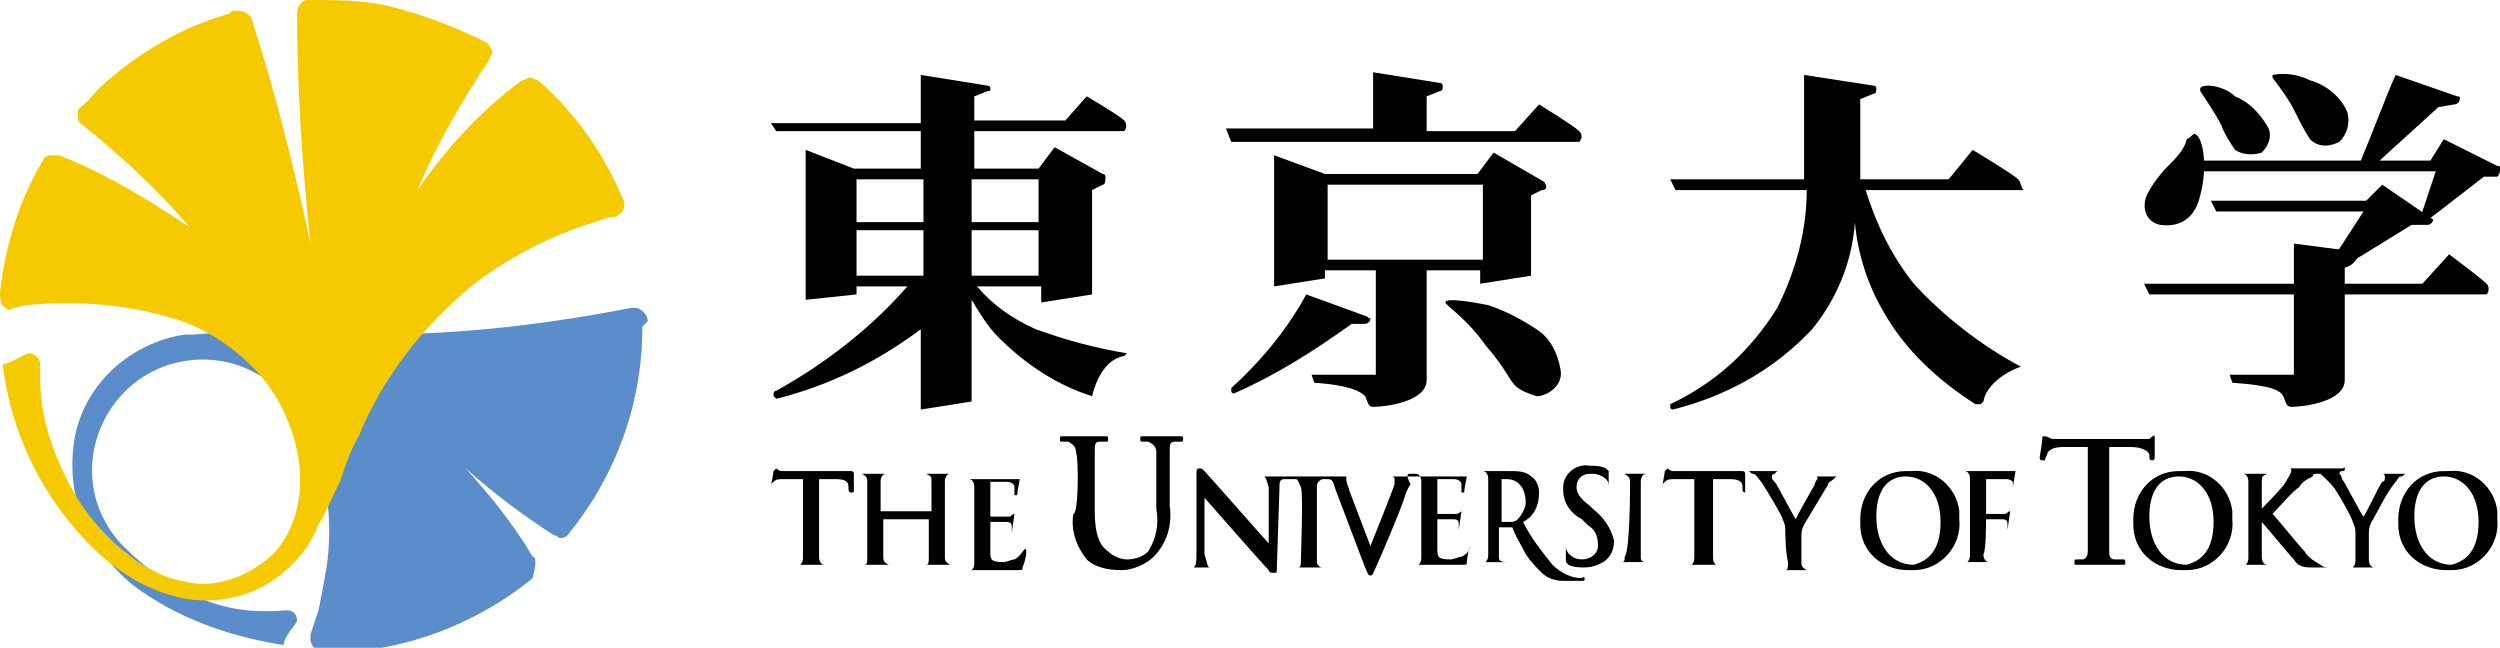 <?xml version="1.0" encoding="utf-8"?>
<!-- Generator: Adobe Illustrator 24.0.2, SVG Export Plug-In . SVG Version: 6.00 Build 0)  -->
<svg version="1.1" id="レイヤー_1" xmlns="http://www.w3.org/2000/svg" xmlns:xlink="http://www.w3.org/1999/xlink" x="0px"
	 y="0px" viewBox="0 0 93.4 24.2" style="enable-background:new 0 0 93.4 24.2;" xml:space="preserve">
<style type="text/css">
	.st0{fill:#5A8DC9;}
	.st1{fill:#F5CA00;}
</style>
<path id="パス_1048" class="st0" d="M24.2,12c0-0.2-0.2-0.5-0.5-0.5c0,0-0.1,0-0.1,0c-4.1,0.8-8.3,1.2-12.5,0.9
	c-1.3-0.1-2.6,0-3.9,0.1c-0.1,0-0.2,0-0.3,0c-2,0.3-3.7,1.8-4.1,3.8c-0.2,1.1-0.1,2.3,0.4,3.3c0.5,1,1.2,1.9,2.1,2.5
	c1.6,1.1,3.4,1.7,5.3,2c0-0.3,0.4-0.7,0.5-0.9c0-0.2-0.1-0.4-0.4-0.4h0c-1.1,0.1-2.1,0-3.1-0.4c-1.1-0.4-2.1-1.1-3-2
	c-0.4-0.4-0.7-0.9-0.9-1.4c-0.8-2.1,0.3-4.5,2.4-5.3c1.9-0.7,4,0,5,1.8c0.3,0.5,0.6,1.1,0.8,1.7c0.4,1.3,0.5,2.6,0.3,4
	c-0.1,0.6-0.2,1.1-0.3,1.6c-0.1,0.3-0.2,0.6-0.3,0.9c0,0.1,0,0.1,0,0.2c0,0.2,0.2,0.4,0.4,0.5h0.1c2.8,0,5.6-1,7.8-2.8l0,0
	C20,21.2,20,21.1,20,21c0-0.1,0-0.2-0.1-0.2c-0.7-1.2-1.6-2.3-2.5-3.3c1,0.9,2.2,1.8,3.3,2.5c0.1,0,0.2,0.1,0.2,0.1
	c0.1,0,0.2,0,0.3-0.1l0,0c1.8-2.2,2.8-4.9,2.8-7.8C24.2,12,24.2,12,24.2,12"/>
<path id="パス_1049" class="st1" d="M2.3,17.5c-0.5-1.1-0.8-2.2-0.8-3.4c0-0.2,0-0.4,0-0.5c0-0.2-0.2-0.4-0.4-0.4
	c-0.2,0-0.7,0.4-1,0.4c0.3,2.6,1.5,5,3.3,6.8c0.9,0.9,2,1.6,3.2,1.9c1.6,0.4,3.3-0.1,4.4-1.3c0.4-0.4,0.7-0.9,0.9-1.4
	c0.3-0.5,0.5-1,0.8-1.6c0.2-0.6,0.4-1.2,0.7-1.7c0.9-2.2,2.4-4.1,4.2-5.6c1.4-1.1,3-1.9,4.6-2.4c0.3-0.1,0.5-0.2,0.8-0.2
	c0.2-0.1,0.4-0.3,0.3-0.6c0,0,0,0,0,0c-0.7-1.7-1.8-3.3-3.2-4.5l0,0C20,3,19.9,2.9,19.8,2.9c-0.1,0-0.2,0.1-0.3,0.1
	c-1.5,1.1-2.8,2.5-3.9,4.1c0.7-1.7,1.7-3.4,2.7-4.9c0-0.1,0.1-0.2,0.1-0.2c0-0.1-0.1-0.3-0.2-0.4l0,0C17,1,15.7,0.5,14.4,0.2
	C13.5,0,12.5,0,11.5,0h0h0c-0.2,0-0.4,0.2-0.4,0.5c0,2.9,0.2,5.8,0.5,8.6C11,6.3,10.3,3.5,9.4,0.7C9.3,0.5,9.1,0.4,8.9,0.4
	c0,0-0.1,0-0.1,0h0c-0.1,0-0.2,0-0.2,0.1C6.8,1,5.1,2,3.7,3.3C3.5,3.5,3.3,3.8,3,4l0,0C2.9,4.1,2.9,4.2,2.9,4.3c0,0.1,0,0.2,0.1,0.3
	c1.5,1.2,2.9,2.5,4.1,3.9C5.6,7.5,4,6.5,2.2,5.8C2.2,5.8,2.1,5.8,2,5.8C1.8,5.8,1.7,5.8,1.6,6c0,0,0,0,0,0C0.7,7.5,0.2,9.2,0,10.9
	c0,0.2,0,0.5,0.2,0.6c0.1,0.1,0.2,0.1,0.3,0c0.2,0,0.3-0.1,0.5-0.1C3,11.2,5,11.4,6.8,12c1.1,0.4,2.1,1.1,2.9,2
	c1.5,1.7,2.2,4.7,0.6,6.6c-0.8,0.8-1.9,1.3-3,1.2c-0.6-0.1-1.1-0.2-1.6-0.5c-0.5-0.2-0.9-0.6-1.3-0.9C3.4,19.5,2.8,18.6,2.3,17.5"/>
<path id="パス_1050" d="M54,11.3c0-0.2,1.1,0,1.6,0.1c0.6,0.2,1.2,0.5,1.8,0.9c0.5,0.3,0.8,0.9,0.9,1.5c0.1,0.5-0.3,0.9-0.8,1
	c0,0-0.1,0-0.1,0c-0.3-0.1-0.6-0.2-0.8-0.4c-0.2-0.2-0.4-0.7-1.1-1.5C54.8,11.9,54,11.4,54,11.3"/>
<path id="パス_1051" d="M53.3,4.9V3.6l0.5-0.2l0,0c0.1,0,0.1-0.1,0.1-0.2c0-0.1-0.1-0.1-0.1-0.1l0,0l-2.5-0.4v2.1h-5.5L46,5.3h13
	c0,0,0.2-0.2,0-0.4s-1.5-1-1.5-1l-0.9,1L53.3,4.9"/>
<path id="パス_1052" d="M51,11.8L51,11.8L48.8,11c-0.7,1.3-1.7,2.5-2.8,3.5l0,0c0,0,0,0.1,0,0.1c0,0.1,0.1,0.1,0.1,0.1
	c0,0,0,0,0,0l0,0c1.6-0.7,3-1.6,4.4-2.6H51c0.1,0,0.2-0.1,0.2-0.2C51.1,11.9,51.1,11.8,51,11.8"/>
<path id="パス_1053" d="M75.4,6.7c-0.2-0.2-1.7-1.1-1.7-1.1l-0.9,1.1h-3.3v-3L70,3.5l0,0c0.1,0,0.1-0.1,0.1-0.2
	c0-0.1-0.1-0.1-0.1-0.1l0,0l-2.6-0.4v3.9h-5l0.2,0.4h4.9c0,1.5-0.4,3-1.1,4.4c-1,1.6-2.3,2.8-4,3.6l0,0l0,0l0,0c0,0,0,0.1,0,0.1
	c0,0.1,0.1,0.1,0.1,0.1l0,0c0,0,0,0,0,0l0,0c2-0.5,3.8-1.5,5.2-3c0.9-1.1,1.5-2.5,1.6-4c0.1,1.2,0.5,2.4,1.1,3.4
	c0.8,1.4,2,2.5,3.4,3.4l0,0c0,0,0,0,0.1,0c0,0,0.1,0,0.1,0c0,0,0.1-0.1,0.1-0.1c0.1-0.6,0.8-1.1,1.4-1.3c-1.5-0.8-2.9-1.9-4-3.1
	c-0.8-1-1.4-2.2-1.8-3.5h5.9C75.5,7,75.5,6.8,75.4,6.7C75.4,6.7,75.4,6.7,75.4,6.7"/>
<path id="パス_1054" d="M90.6,8"/>
<path id="パス_1055" d="M82.2,3.3c0,0,0,0.1,0,0.1c0.2,0.3,0.6,0.9,0.8,1.3c0.1,0.3,0.3,0.6,0.5,0.9c0.3,0.2,0.7,0.2,1,0.1
	c0.3-0.3,0.4-0.7,0.2-1c-0.3-0.5-0.7-0.9-1.2-1.1C83.1,3.2,82.3,3.1,82.2,3.3"/>
<path id="パス_1056" d="M84.9,2.8c0,0,0,0.1,0,0.1c0.3,0.4,0.6,0.8,0.8,1.2c0.2,0.4,0.4,0.8,0.6,1.1c0.3,0.3,0.7,0.3,1.1,0.1
	c0.3-0.3,0.4-0.7,0.3-1.1C87.5,3.7,87,3.2,86.3,3C85.9,2.8,85.4,2.7,84.9,2.8"/>
<path id="パス_1057" d="M82,5c0.3,0.1,0.5,1.2,0.2,2.3c-0.2,0.9-0.8,1.2-1.5,1.1c-0.5-0.1-0.7-0.6-0.5-1.1
	c0.2-0.4,0.5-0.8,0.8-1.1c0.3-0.3,0.6-0.6,0.7-1C81.9,5.1,81.9,5,82,5"/>
<path id="パス_1058" d="M87.6,11v3.2c0,0.8-1.5,1-2,1c-0.2,0-0.2-0.2-0.3-0.4c-0.1-0.2-0.4-0.4-1.9-0.5L83.3,14h2.4v-3h-5.4
	l-0.2-0.4h5.6V9.1L88,9.4c0.2,0.1,0,0.5-0.4,0.6v0.6h2.9l1-1.1c0,0,1.2,0.9,1.4,1.1c0.1,0.1,0.1,0.3,0,0.4c0,0,0,0,0,0L87.6,11"/>
<path id="パス_1059" d="M93.4,6.3c0-0.1,0-0.1-0.1-0.1l0,0h0l-2-1L90.8,6l-1.9,0l2.2-2l0.6-0.1c0.1,0,0.2-0.1,0.2-0.2
	c0-0.1,0-0.1-0.1-0.1l-2.3-0.8c-0.4,0.9-0.8,2-1.3,3.2h-5.9l0,0.4l8.7,0l-0.6,1.8l0.2,0.1l2.2-1.7l0.5,0l0,0
	C93.4,6.5,93.4,6.4,93.4,6.3"/>
<path id="パス_1060" d="M90.9,8.2L90.9,8.2L89,6.9l-0.6,0.6h-5.8l0.2,0.4h5.5l-1.1,1.7c0.2,0,0,0.4,0.3,0.4l2.6-1.6l0.6,0l0,0
	c0,0,0,0,0,0c0.1,0,0.2-0.1,0.2-0.2c0,0,0,0,0,0C91,8.3,90.9,8.2,90.9,8.2"/>
<path id="パス_1061" d="M36.3,8.6h2.5v1.7h-2.5V8.6z M36.3,6.7h2.5v1.6h-2.5V6.7z M32,6.7h2.5v1.6H32V6.7z M32,8.6h2.5v1.7H32V8.6
	z M38.7,12.3c-0.9-0.4-1.6-0.9-2.2-1.6h2.4v0.6l1.9-0.3V7.1l0.4-0.2c0.1,0,0.1-0.2,0.1-0.3c0,0,0-0.1-0.1-0.1l0,0l-1.8-1l-0.6,0.8
	h-2.4V4.9h5.6c0.1-0.1,0.1-0.3,0-0.4c-0.2-0.2-1.4-0.9-1.4-0.9l-0.8,0.9h-3.4V3.6l0.5-0.2l0,0C37,3.4,37,3.4,37,3.3
	c0-0.1-0.1-0.1-0.1-0.1l0,0l-2.5-0.4v1.8h-5.6L29,4.9h5.4v1.4h-2.5l-1.8-0.7v5.6L32,11v-0.3h1.9c-1.4,1.6-3.1,2.9-4.9,3.9l0,0
	c-0.1,0-0.1,0.1-0.1,0.2c0,0,0.1,0.1,0.1,0.1c0,0,0,0,0,0l0,0c2-0.5,3.8-1.4,5.4-2.6v3l1.9-0.3v-3.8c0.3,0.5,0.6,1,1,1.4
	c1,1,2.2,1.8,3.5,2.2c0.2-0.8,0.6-1.4,1.2-1.5l0.1-0.1C40.9,13,39.8,12.7,38.7,12.3"/>
<path id="パス_1062" d="M49.6,6.9h5.8v2.8h-5.8L49.6,6.9z M57.7,6.8L57.7,6.8l-1.9-1.1l-0.6,0.8h-5.7l-1.9-0.7v4.9l1.9-0.3v-0.3
	h1.9V14H49l0.1,0.3c1.5,0.1,1.8,0.4,1.9,0.5c0.1,0.2,0.1,0.4,0.3,0.4c0.5,0,2-0.2,2-1v-4.1h2v0.5l1.9-0.3v-3l0.4-0.2
	C57.8,7.1,57.8,7,57.7,6.8C57.8,6.9,57.7,6.8,57.7,6.8"/>
<path id="パス_1063" d="M34.8,19.1C34.8,19.1,34.8,19.1,34.8,19.1l0-0.1c0-0.7,0-0.8,0-1s0-0.2-0.2-0.3c-0.1,0-0.1,0-0.2,0
	c0,0-0.1,0-0.1,0s0,0,0.1,0h1.2c0.1,0,0.1,0,0.1,0s0,0-0.1,0c0,0-0.1,0-0.1,0c-0.1,0-0.2,0.1-0.2,0.3s0,2.6,0,2.8
	c0,0.1,0,0.2,0.2,0.3c0.1,0,0.2,0,0.2,0c0,0,0.1,0,0.1,0s0,0-0.1,0h-1.3c-0.1,0-0.1,0-0.1,0s0,0,0.1,0c0.1,0,0.1,0,0.2,0
	c0.1,0,0.1-0.1,0.1-0.3c0-0.2,0-0.6,0-1v-0.4c0,0,0,0,0,0c0,0,0,0,0,0h-1.7c0,0,0,0,0,0v0.4c0,0.4,0,0.8,0,1c0,0.1,0,0.2,0.2,0.3
	c0.1,0,0.2,0,0.2,0c0.1,0,0.1,0,0.1,0s0,0-0.1,0h-1.3c-0.1,0-0.1,0-0.1,0s0,0,0.1,0c0.1,0,0.1,0,0.2,0c0.1,0,0.1-0.1,0.1-0.3
	c0-0.2,0-2.7,0-2.8s0-0.2-0.2-0.3c-0.1,0-0.1,0-0.2,0c0,0-0.1,0-0.1,0s0,0,0.1,0h1.2c0.1,0,0.1,0,0.1,0s0,0-0.1,0c0,0-0.1,0-0.1,0
	c-0.1,0-0.2,0.1-0.2,0.3s0,0.3,0,1v0.1c0,0,0,0,0,0L34.8,19.1"/>
<path id="パス_1064" d="M40.2,16.9c0-0.2-0.1-0.3-0.3-0.4c-0.1,0-0.2,0-0.2,0c-0.1,0-0.1,0-0.1-0.1s0-0.1,0.1-0.1h1.6
	c0.1,0,0.1,0,0.1,0.1s0,0.1-0.1,0.1c-0.1,0-0.1,0-0.2,0c-0.2,0-0.2,0.1-0.2,0.4c0,0.2,0,2.2,0,2.2c0,0.9,0.2,1.3,0.5,1.5
	c0.2,0.2,0.5,0.3,0.7,0.3c0.3,0,0.6-0.1,0.8-0.3c0.3-0.5,0.4-1,0.3-1.6c0,0,0-1.9,0-2.1s-0.1-0.3-0.3-0.4c-0.1,0-0.1,0-0.2,0
	c-0.1,0-0.1,0-0.1-0.1s0-0.1,0.1-0.1h1.4c0.1,0,0.1,0,0.1,0.1s0,0.1-0.1,0.1c-0.1,0-0.1,0-0.2,0c-0.2,0-0.2,0.1-0.2,0.4
	c0,0.2,0,2,0,2c0.1,0.7-0.1,1.4-0.6,1.9c-0.3,0.3-0.8,0.5-1.2,0.5c-0.5,0-1-0.1-1.3-0.4c-0.4-0.5-0.6-1.1-0.5-1.7
	C40.3,19.2,40.3,17.1,40.2,16.9"/>
<path id="パス_1065" d="M60.9,18c0-0.2-0.1-0.2-0.2-0.3c-0.1,0-0.1,0-0.2,0c0,0-0.1,0-0.1,0s0,0,0.1,0h1.1c0.1,0,0.1,0,0.1,0
	s0,0-0.1,0c0,0-0.1,0-0.1,0c-0.1,0-0.2,0.1-0.2,0.3s0,2.6,0,2.8c0,0.1,0,0.2,0.2,0.2c0.1,0,0.2,0,0.2,0c0,0,0.1,0,0.1,0s0,0-0.1,0
	h-1.3c-0.1,0-0.1,0-0.1,0s0,0,0.1,0c0.1,0,0.1,0,0.2,0c0.1,0,0.1-0.1,0.1-0.2C60.9,20.6,60.9,18.1,60.9,18"/>
<path id="パス_1066" d="M66.7,19.9c0-0.2,0-0.3-0.1-0.5c0-0.1-0.6-1.1-0.8-1.4c-0.1-0.1-0.2-0.3-0.3-0.3c-0.1,0-0.1-0.1-0.2-0.1
	c0,0-0.1,0-0.1,0s0,0,0.1,0h1c0,0,0.1,0,0.1,0s0,0-0.1,0.1c0,0-0.1,0-0.1,0.1c0,0.1,0,0.1,0.1,0.2c0.1,0.1,0.7,1.3,0.8,1.4
	c0-0.1,0.6-1.1,0.7-1.3c0-0.1,0.1-0.2,0.1-0.2c0-0.1,0-0.1-0.1-0.1c0,0-0.1,0-0.1,0s0,0,0.1,0h0.9c0,0,0.1,0,0.1,0s0,0-0.1,0
	c-0.1,0-0.1,0-0.2,0.1c-0.1,0.1-0.2,0.1-0.2,0.2c-0.3,0.5-0.6,1-0.9,1.5c-0.1,0.2-0.1,0.3-0.1,0.5c0,0,0,0.7,0,0.9
	c0,0.1,0,0.2,0.2,0.3c0.1,0,0.1,0,0.2,0c0,0,0.1,0,0.1,0s0,0-0.1,0h-1.2c-0.1,0-0.1,0-0.1,0s0,0,0.1,0c0.1,0,0.1,0,0.2,0
	c0.1,0,0.1-0.1,0.1-0.3C66.7,20.6,66.7,19.9,66.7,19.9"/>
<path id="パス_1067" d="M72.5,19.5c0-1.1-0.6-1.7-1.3-1.7c-0.5,0-1.1,0.3-1.1,1.5c0,1,0.5,1.8,1.4,1.8
	C71.8,21,72.5,20.8,72.5,19.5 M69.5,19.4c0-1,0.7-1.8,1.7-1.8c0.1,0,0.1,0,0.2,0c0.9-0.1,1.7,0.6,1.8,1.5c0,0.1,0,0.2,0,0.3
	c0.1,1-0.7,1.9-1.7,1.9c-0.1,0-0.1,0-0.2,0c-1,0-1.8-0.7-1.8-1.7C69.5,19.5,69.5,19.4,69.5,19.4"/>
<path id="パス_1068" d="M82.7,19.5c0-1.1-0.6-1.7-1.3-1.7c-0.5,0-1.1,0.3-1.1,1.5c0,1,0.5,1.8,1.4,1.8C82,21,82.7,20.8,82.7,19.5
	 M79.7,19.4c0-1,0.7-1.8,1.7-1.8c0.1,0,0.1,0,0.2,0c0.9-0.1,1.7,0.6,1.8,1.5c0,0.1,0,0.2,0,0.3c0.1,1-0.7,1.9-1.7,1.9
	c-0.1,0-0.1,0-0.2,0c-1,0-1.8-0.7-1.8-1.7C79.7,19.5,79.7,19.4,79.7,19.4"/>
<path id="パス_1069" d="M86.6,17.7c0.1,0,0.1,0,0.2,0.1c0.1,0.1,0.2,0.2,0.3,0.3c0.2,0.2,0.8,1.3,0.8,1.4c0.1,0.2,0.1,0.3,0.1,0.5
	c0,0,0,0.7,0,0.9c0,0.1,0,0.2-0.1,0.3c-0.1,0-0.1,0-0.2,0c0,0-0.1,0-0.1,0s0,0,0.1,0h1.2c0.1,0,0.1,0,0.1,0s0,0-0.1,0
	c-0.1,0-0.1,0-0.2,0c-0.1,0-0.2-0.1-0.2-0.3c0-0.2,0-0.9,0-0.9c0-0.2,0-0.3,0.1-0.5c0.3-0.5,0.5-1,0.9-1.5c0.1-0.1,0.1-0.2,0.2-0.2
	c0.1,0,0.1-0.1,0.2-0.1c0,0,0.1,0,0.1,0s0,0-0.1,0H89c-0.1,0-0.1,0-0.1,0s0,0,0.1,0c0.1,0,0.1,0.1,0.1,0.1c0,0.1,0,0.2-0.1,0.2
	c-0.1,0.1-0.6,1.2-0.7,1.3c-0.1-0.1-0.7-1.3-0.8-1.4c0,0,0-0.1-0.1-0.2c0,0,0-0.1,0.1-0.1c0.1,0,0.1,0,0.1-0.1s0,0-0.1,0h-2
	c0,0-0.1,0-0.1,0s0,0,0.1,0s0.1,0,0.1,0.1c0,0.1-0.1,0.2-0.2,0.4s-0.8,0.9-0.9,1h0V19c0-0.7,0-0.8,0-1s0-0.2,0.2-0.3
	c0,0,0.1,0,0.1,0c0,0,0.1,0,0.1,0s0,0-0.1,0h-1.2c-0.1,0-0.1,0-0.1,0s0,0,0.1,0c0.1,0,0.1,0,0.2,0c0.1,0,0.2,0.1,0.2,0.3
	s0,2.6,0,2.8c0,0.1,0,0.2-0.1,0.3c-0.1,0-0.1,0-0.2,0c-0.1,0-0.1,0-0.1,0s0,0,0.1,0h1.2c0,0,0.1,0,0.1,0s0,0-0.1,0
	c-0.1,0-0.1,0-0.2,0c-0.1,0-0.2-0.1-0.2-0.3c0-0.2,0-0.6,0-1v-0.4h0l0,0.1c0.1,0.1,1,1.2,1.2,1.4c0.1,0.2,0.3,0.3,0.6,0.3
	c0.1,0,0.2,0,0.3,0h0.4c0.1,0,0.1,0,0.1,0s0,0-0.1,0c-0.1,0-0.2,0-0.3-0.1c-0.2-0.1-0.5-0.3-0.6-0.5c-0.2-0.2-1-1.2-1.2-1.4
	c0.2-0.2,0.8-0.9,1-1c0.1-0.2,0.3-0.3,0.5-0.4C86.4,17.7,86.5,17.7,86.6,17.7"/>
<path id="パス_1070" d="M92.6,19.5c0-1.1-0.6-1.7-1.3-1.7c-0.5,0-1.1,0.3-1.1,1.5c0,1,0.5,1.8,1.4,1.8
	C91.9,21,92.6,20.8,92.6,19.5 M89.6,19.4c0-1,0.7-1.8,1.7-1.8c0.1,0,0.1,0,0.2,0c0.9-0.1,1.7,0.6,1.8,1.5c0,0.1,0,0.2,0,0.3
	c0.1,1-0.7,1.9-1.7,1.9c-0.1,0-0.1,0-0.2,0c-1,0-1.8-0.7-1.8-1.7C89.6,19.5,89.6,19.4,89.6,19.4"/>
<path id="パス_1071" d="M56.7,19.4c-0.1,0.1-0.2,0.1-0.3,0.1c-0.1,0-0.2,0-0.3,0c0,0,0,0,0-0.1v-1.4c0,0,0-0.1,0-0.1
	c0.1,0,0.2,0,0.2,0c0.3,0,0.7,0.2,0.7,0.9C57,18.9,56.9,19.2,56.7,19.4 M59.1,21.6c-0.4,0-0.8-0.2-1.1-0.5c-0.4-0.5-0.8-1-1.1-1.6
	c0.4-0.2,0.6-0.6,0.6-1.1c0-0.2-0.1-0.5-0.3-0.6c-0.2-0.2-0.5-0.2-0.8-0.2h-1.2c-0.1,0-0.1,0-0.1,0s0,0,0.1,0c0.1,0,0.1,0,0.2,0
	c0.1,0,0.2,0.1,0.2,0.3s0,0.3,0,1v0.8c0,0.4,0,0.8,0,1c0,0.1,0,0.2-0.1,0.3c-0.1,0-0.1,0-0.2,0c-0.1,0-0.1,0-0.1,0s0,0,0.1,0h1.2
	c0.1,0,0.1,0,0.1,0s0,0-0.1,0c-0.1,0-0.1,0-0.2,0C56,21,56,20.9,56,20.8c0-0.2,0-0.6,0-1v-0.1c0,0,0,0,0,0l0.4,0c0,0,0.1,0,0.1,0
	c0.1,0.3,0.3,0.6,0.5,1c0.2,0.3,0.4,0.5,0.6,0.7c0.2,0.2,0.5,0.3,0.8,0.3c0.2,0,0.5,0,0.7,0c0.1,0,0.1,0,0.1-0.1
	S59.1,21.6,59.1,21.6"/>
<path id="パス_1072" d="M31.8,17.6c0,0-0.1,0-0.1,0h-2.5c-0.1,0-0.2-0.1-0.2-0.1s0,0-0.1,0.1c0,0-0.1,0.6-0.1,0.6l0,0c0,0,0,0,0,0
	c0,0,0,0,0,0c0,0,0,0,0,0c0,0,0,0,0,0l0,0l0,0c0-0.1,0-0.1,0.1-0.2c0.1-0.1,0.2-0.1,0.4-0.1h0.7c0,0,0,2.7,0,2.9
	c0,0.1,0,0.2-0.1,0.3c-0.1,0-0.1,0-0.2,0c-0.1,0-0.1,0-0.1,0s0,0,0.1,0H31c0,0,0.1,0,0.1,0s0,0-0.1,0c-0.1,0-0.2,0-0.2,0
	c-0.1,0-0.2-0.1-0.2-0.3c0-0.2,0-2.9,0-2.9h0.6c0.4,0,0.5,0.1,0.5,0.3l0,0.1c0,0,0,0.1,0.1,0.1s0.1,0,0.1-0.1c0,0,0-0.5,0-0.6
	S31.8,17.6,31.8,17.6"/>
<path id="パス_1073" d="M65.1,17.6c0,0-0.1,0-0.1,0h-2.5c-0.1,0-0.2-0.1-0.2-0.1s0,0-0.1,0.1c0,0-0.1,0.6-0.1,0.6l0,0c0,0,0,0,0,0
	c0,0,0,0,0,0l0,0c0,0,0,0,0,0l0,0l0,0c0-0.1,0-0.1,0.1-0.2c0.1-0.1,0.2-0.1,0.4-0.1h0.7c0,0,0,2.7,0,2.9c0,0.1,0,0.2-0.1,0.3
	c-0.1,0-0.1,0-0.2,0c-0.1,0-0.1,0-0.1,0s0,0,0.1,0h1.3c0,0,0.1,0,0.1,0s0,0-0.1,0c-0.1,0-0.2,0-0.2,0C64,21,64,20.9,64,20.8
	c0-0.2,0-2.9,0-2.9h0.6c0.4,0,0.5,0.1,0.5,0.3l0,0.1c0,0,0,0.1,0.1,0.1c0,0,0,0,0-0.1c0,0,0-0.5,0-0.6S65.1,17.6,65.1,17.6"/>
<path id="パス_1074" d="M80.3,16.4c0,0-0.1,0-0.2,0h-3.4c-0.1,0-0.2-0.1-0.3-0.1s-0.1,0-0.1,0.1c0,0.1-0.1,0.7-0.1,0.7l0,0
	c0,0,0,0,0,0c0,0,0,0.1,0.1,0.1c0,0,0,0,0.1,0l0,0l0,0c0-0.1,0.1-0.2,0.1-0.3c0.1-0.1,0.2-0.2,0.6-0.2H78c0,0,0,3.6,0,3.9
	c0,0.2-0.1,0.3-0.2,0.3c-0.1,0-0.1,0-0.2,0c-0.1,0-0.1,0-0.1,0.1s0,0.1,0.1,0.1h1.7c0.1,0,0.1,0,0.1-0.1s0-0.1-0.1-0.1
	c-0.1,0-0.2,0-0.3,0c-0.2,0-0.2-0.2-0.2-0.3c0-0.3,0-3.9,0-3.9h0.8c0.5,0,0.7,0.2,0.7,0.3l0,0.1c0,0,0,0.1,0.1,0.1
	c0,0,0.1,0,0.1-0.1c0,0,0-0.7,0-0.8S80.3,16.4,80.3,16.4"/>
<path id="パス_1075" d="M38.3,20.5C38.3,20.5,38.3,20.4,38.3,20.5C38.3,20.4,38.3,20.5,38.3,20.5c-0.1,0.1-0.2,0.3-0.4,0.4
	c-0.1,0-0.3,0.1-0.4,0.1c-0.5,0-0.5-0.1-0.5-0.4c0-0.1,0-1.1,0-1.1c0,0,0,0,0,0c0.1,0,0.5,0,0.6,0c0.2,0,0.2,0.1,0.2,0.2
	c0,0.1,0,0.1,0,0.2c0,0,0,0,0,0c0,0,0,0,0,0c0,0,0,0,0,0l0,0l0,0l0,0l0.1-0.7l0,0v0c0,0,0,0,0,0c0,0,0,0,0,0c0,0,0,0,0,0v0l0,0
	c0,0,0,0,0,0c-0.1,0-0.1,0.1-0.2,0.1c-0.1,0-0.6,0-0.7,0c0,0,0,0,0-0.1v-1.2c0,0,0,0,0,0c0.1,0,0.6,0,0.6,0c0.2,0,0.3,0.1,0.3,0.2
	c0,0.1,0,0.1,0,0.2c0,0,0,0.1,0,0.1c0,0,0.1,0,0.1,0l0,0c0-0.1,0.1-0.6,0.1-0.6s0,0,0,0c0,0,0,0-0.1,0c-0.1,0-0.1,0-0.2,0h-1.8
	c-0.1,0-0.1,0-0.1,0s0,0,0.1,0c0.1,0,0.1,0,0.2,0c0.1,0,0.2,0.1,0.2,0.3s0,2.6,0,2.8c0,0.1,0,0.2-0.1,0.3c-0.1,0-0.1,0-0.2,0
	c-0.1,0-0.1,0-0.1,0s0,0,0.1,0H38c0.2,0,0.2,0,0.2-0.1C38.3,21,38.4,20.5,38.3,20.5L38.3,20.5C38.4,20.5,38.4,20.5,38.3,20.5"/>
<path id="パス_1076" d="M52.7,17.7c0.1,0,0.1,0,0.2,0c0.1,0,0.2,0.1,0.2,0.3s0,2.6,0,2.8c0,0.1,0,0.2-0.1,0.3c-0.1,0-0.1,0-0.2,0
	c-0.1,0-0.1,0-0.1,0s0,0,0.1,0h1.8c0.2,0,0.2,0,0.2-0.1c0-0.1,0.1-0.6,0.1-0.6l0,0v0c0,0,0,0,0,0c0,0,0,0,0,0c0,0,0,0,0,0
	c0,0.2-0.1,0.3-0.3,0.4c-0.1,0-0.3,0.1-0.4,0.1c-0.5,0-0.5-0.1-0.5-0.4c0-0.1,0-1.1,0-1.1c0,0,0,0,0,0c0.1,0,0.5,0,0.6,0
	c0.2,0,0.2,0.1,0.2,0.2c0,0.1,0,0.1,0,0.2c0,0,0,0,0,0c0,0,0,0,0,0c0,0,0,0,0,0l0,0l0,0l0,0l0.1-0.7l0,0v0c0,0,0,0,0,0c0,0,0,0,0,0
	c0,0,0,0,0,0l0,0c0,0,0,0,0,0c0,0-0.1,0.1-0.2,0.1s-0.6,0-0.7,0c0,0,0,0,0-0.1v-1.2c0,0,0,0,0,0c0.1,0,0.6,0,0.6,0
	c0.2,0,0.3,0.1,0.3,0.2c0,0.1,0,0.1,0,0.2c0,0,0,0.1,0,0.1c0,0,0.1,0,0.1,0l0,0c0-0.1,0.1-0.6,0.1-0.6s0,0,0,0c0,0,0,0-0.1,0
	c-0.1,0-0.1,0-0.2,0h-2.7c-0.1,0-0.1,0-0.1,0s0,0,0.1,0c0.1,0,0.1,0,0.2,0c0,0,0.1,0,0.1,0.1c0,0.1,0,0.1,0,0.2
	c-0.1,0.3-0.7,1.8-0.9,2.3h0l-0.8-2.1c0-0.1-0.1-0.2-0.1-0.4c0,0,0-0.1,0-0.1c0.1,0,0.1,0,0.2,0c0,0,0.1,0,0.1,0s-0.1,0-0.1,0h-3.5
	c-0.1,0-0.1,0-0.1,0s0,0,0.1,0c0.1,0,0.2,0,0.2,0c0.1,0,0.1,0.1,0.2,0.4l0,2.1h0c-0.1-0.1-2.3-2.6-2.4-2.7c-0.1-0.1-0.1-0.1-0.2-0.1
	s-0.1,0.1-0.1,0.2l0,2.9c0,0.4,0,0.5-0.1,0.6c-0.1,0-0.1,0-0.2,0c0,0-0.1,0-0.1,0s0,0,0.1,0h1c0.1,0,0.1,0,0.1,0s0,0-0.1,0
	c-0.1,0-0.2,0-0.2,0c-0.1,0-0.1-0.2-0.2-0.5l0-2.1h0c0.1,0.1,2.1,2.4,2.4,2.7c0,0.1,0.1,0.1,0.2,0.1s0.1,0,0.1-0.1l0.1-3
	c0-0.3,0-0.4,0.2-0.4c0.1,0,0.1,0,0.2,0c0.1,0,0.1,0,0.2,0c0.1,0,0.1,0.1,0.2,0.3s0,2.6,0,2.8c0,0.1,0,0.2-0.1,0.2
	c-0.1,0-0.1,0-0.2,0c-0.1,0-0.1,0-0.1,0s0,0,0.1,0h1.3c0,0,0.1,0,0.1,0s0,0-0.1,0c-0.1,0-0.2,0-0.2,0c-0.1,0-0.2-0.1-0.2-0.2
	c0-0.2,0-2.7,0-2.8s0-0.2,0.2-0.3c0,0,0.1,0,0.1,0c0.1,0,0.1,0,0.1,0c0.2,0,0.2,0.1,0.3,0.4l1.1,2.9c0.1,0.2,0.1,0.3,0.2,0.3
	s0.1-0.1,0.2-0.3c0.1-0.2,1-2.3,1.1-2.7c0.1-0.3,0.2-0.4,0.2-0.4C52.5,17.7,52.6,17.7,52.7,17.7"/>
<path id="パス_1077" d="M74.2,19.4c0.1,0,0.5,0,0.6,0c0.2,0,0.2,0.1,0.2,0.2c0,0.1,0,0.1,0,0.2c0,0,0,0,0,0c0,0,0,0,0,0l0,0l0,0
	l0.1-0.7l0,0v0c0,0,0,0,0,0c0,0,0,0,0,0c0,0,0,0,0,0v0l0,0c0,0,0,0,0,0c-0.1,0-0.1,0.1-0.2,0.1c-0.1,0-0.6,0-0.7,0c0,0,0,0,0,0v-1.2
	c0-0.1,0-0.1,0-0.1l0.7,0c0.1,0,0.2,0,0.3,0.1c0,0.1,0,0.1,0,0.2c0,0,0,0,0,0l0,0c0,0,0,0,0,0l0,0c0,0,0,0,0,0l0,0
	c0,0,0.1-0.6,0.1-0.6s0,0,0,0s0,0-0.1,0c-0.1,0-0.1,0-0.2,0h-1.8c-0.1,0-0.1,0-0.1,0s0,0,0.1,0c0.1,0,0.1,0,0.2,0
	c0.1,0,0.2,0.1,0.2,0.3s0,2.6,0,2.8c0,0.1,0,0.2-0.1,0.3c-0.1,0-0.1,0-0.2,0c0,0-0.1,0-0.1,0s0,0,0.1,0h1.2c0.1,0,0.1,0,0.1,0
	s0,0-0.1,0c-0.1,0-0.1,0-0.2,0c-0.1,0-0.2-0.1-0.2-0.3C74.2,20.6,74.2,19.4,74.2,19.4C74.2,19.4,74.2,19.4,74.2,19.4"/>
<path id="パス_1078" d="M59.5,19l-0.1-0.1c-0.4-0.3-0.5-0.5-0.5-0.7c0-0.3,0.2-0.5,0.5-0.5c0,0,0,0,0.1,0c0.2,0,0.4,0.1,0.5,0.2
	c0.1,0.1,0.1,0.2,0.1,0.3c0,0,0,0,0,0c0,0,0,0,0,0l0,0c0,0,0,0,0,0l0,0c0,0,0,0,0,0c0,0,0,0,0,0c0,0,0,0,0,0l0-0.6v0
	c0,0,0,0-0.1-0.1c-0.2-0.1-0.4-0.1-0.6-0.1c-0.5-0.1-1,0.3-1,0.8c0,0,0,0.1,0,0.1c0,0.5,0.3,0.9,0.7,1.1l0.2,0.2
	c0.3,0.2,0.4,0.4,0.4,0.8c0,0.3-0.3,0.5-0.6,0.5c0,0,0,0,0,0c-0.3,0-0.6-0.2-0.6-0.5c0-0.1,0-0.2,0-0.2c0,0,0,0,0,0l0,0c0,0,0,0,0,0
	c0,0,0,0,0,0c0,0,0,0,0,0c0,0,0,0,0,0l0,0.7c0,0.1,0,0.1,0.1,0.2c0.2,0.1,0.4,0.1,0.6,0.1c0.3,0,0.5-0.1,0.7-0.2
	c0.3-0.2,0.4-0.5,0.4-0.8C60.2,19.8,60,19.4,59.5,19"/>
</svg>
